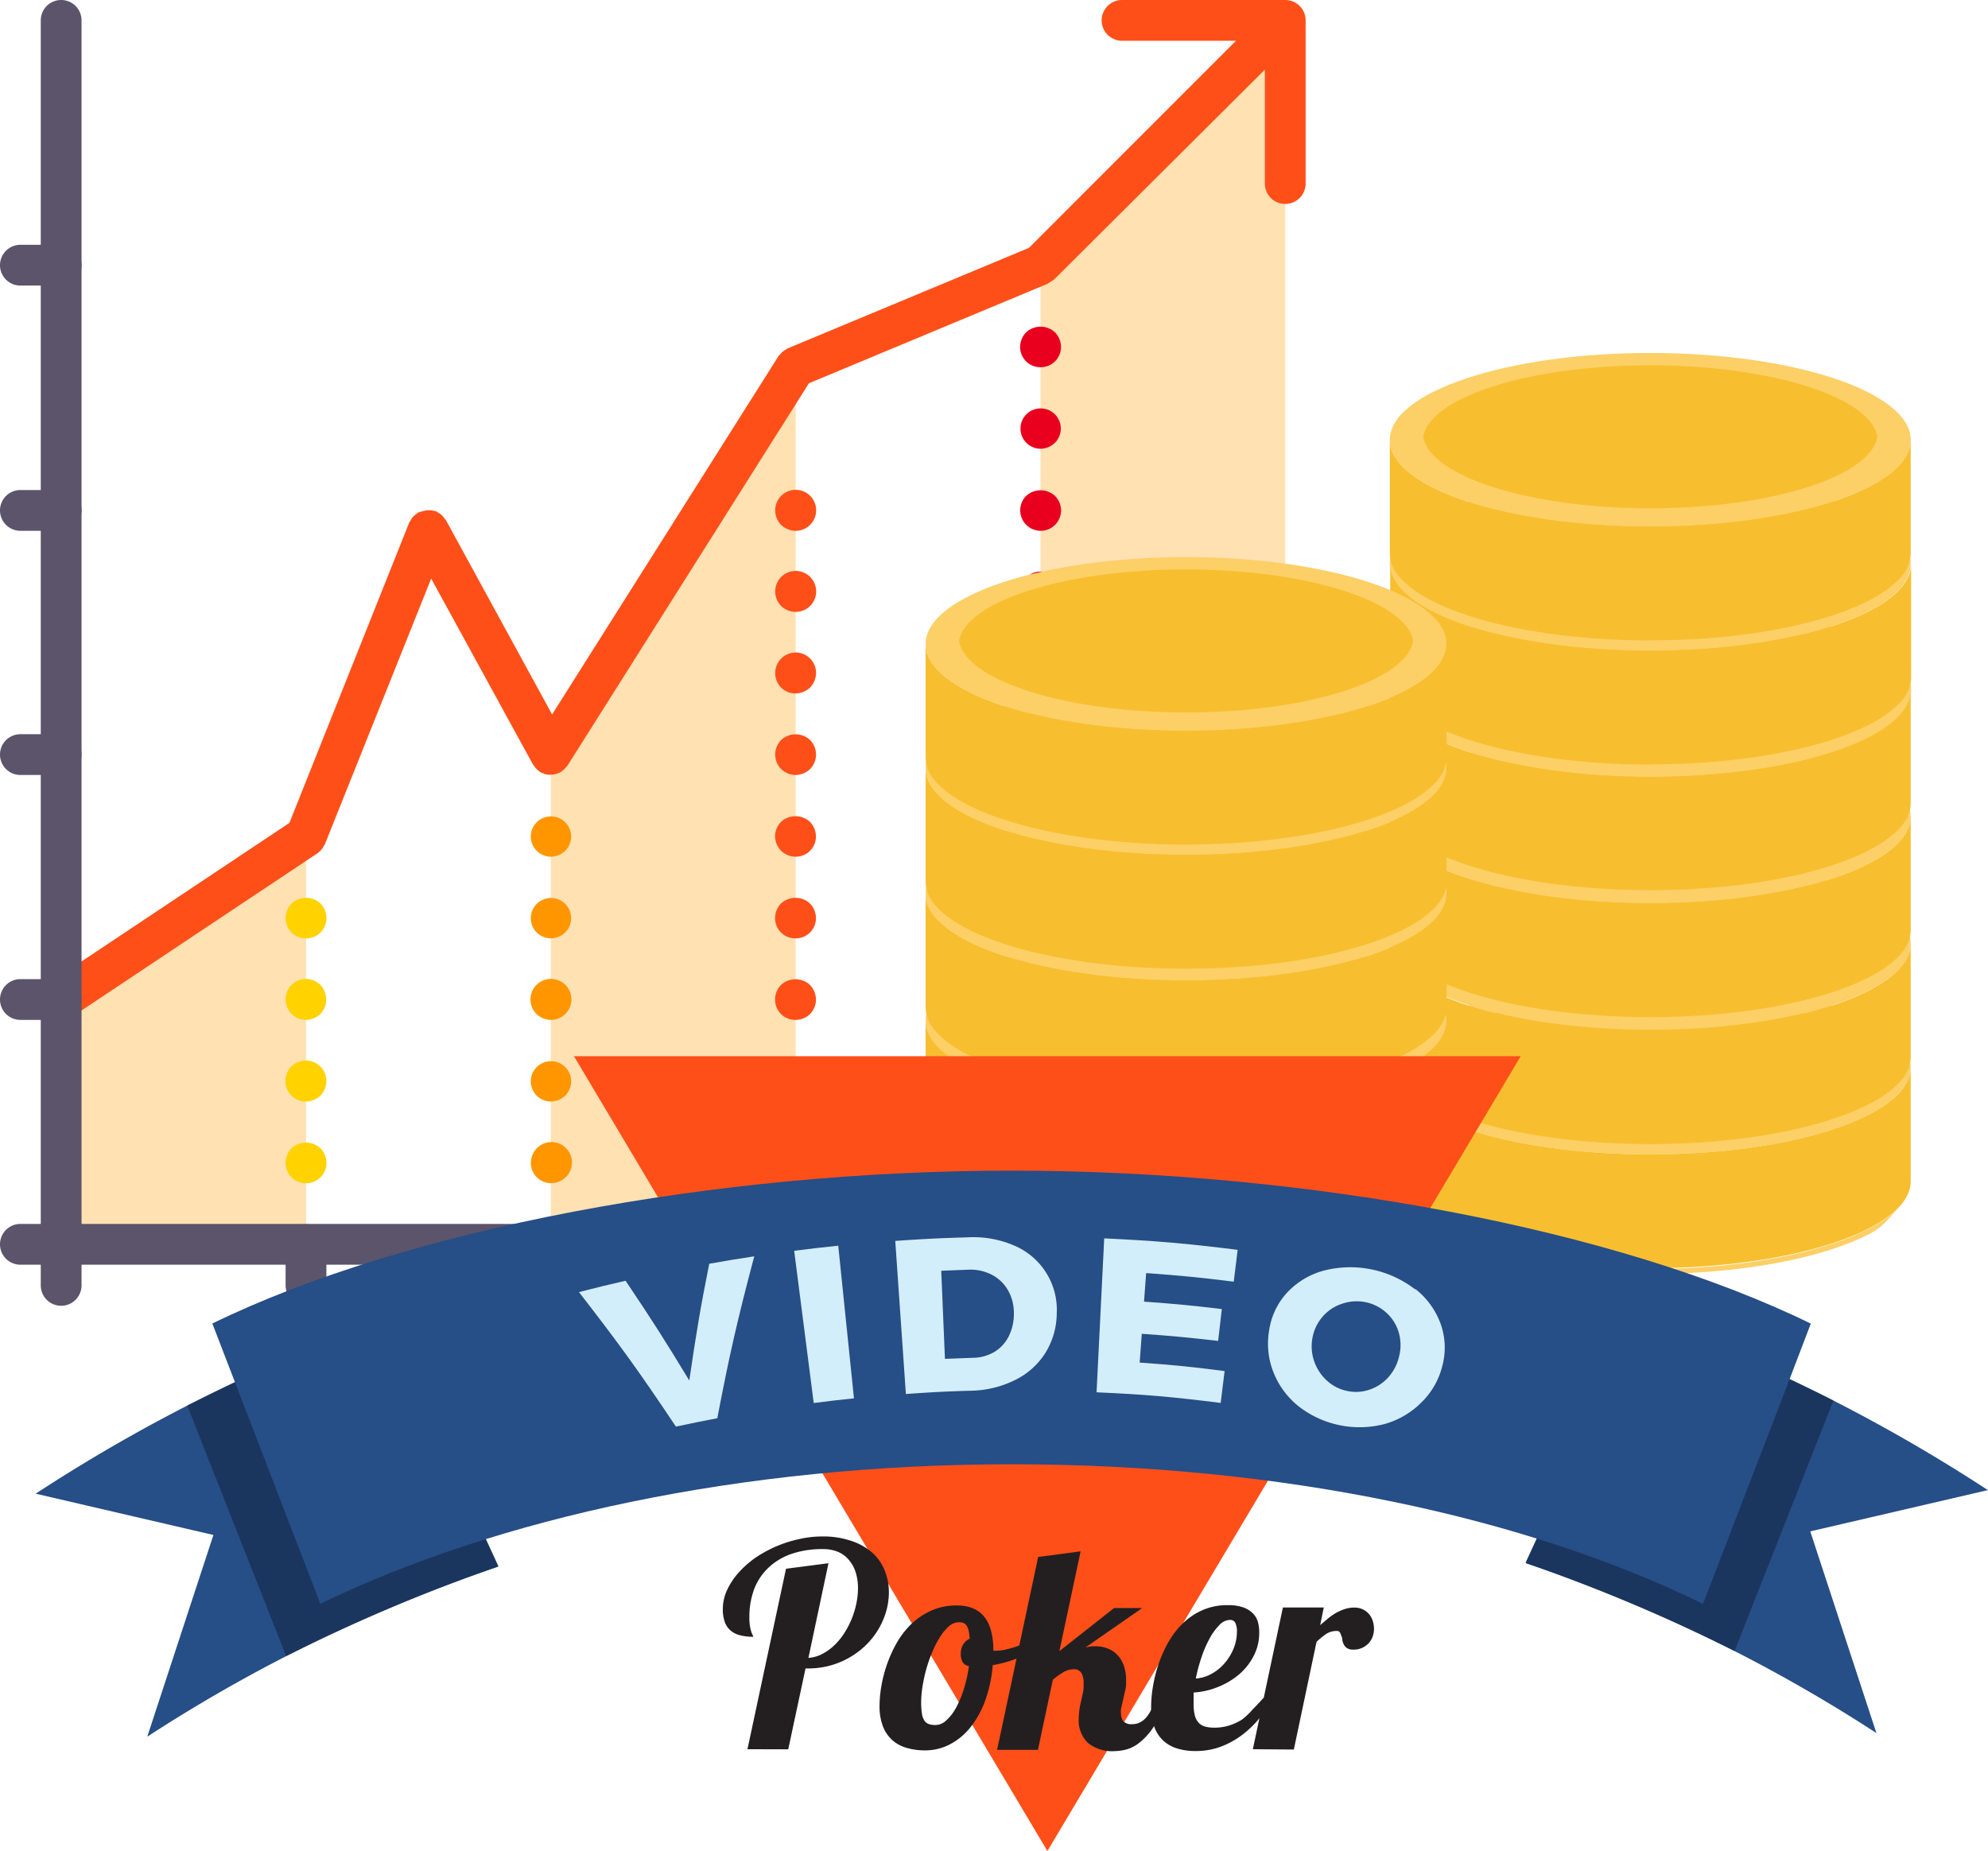 <svg xmlns="http://www.w3.org/2000/svg" viewBox="0 0 187.24 174.36"><defs><style>.cls-1{fill:#ffe1b2}.cls-2{fill:#ff4f19}.cls-3{fill:#5c546a}.cls-4{fill:#e9001e}.cls-5{fill:#ff9600}.cls-6{fill:#ffd200}.cls-7{fill:#fccf67}.cls-8{fill:#f7bf2f}.cls-9{fill:#264e87;fill-rule:evenodd}.cls-10{fill:#1b365e}.cls-11{fill:#d3eefb}.cls-12{fill:#231f20}</style></defs><title>video-poker---spielregeln%2c-tipps-und-strategien</title><g id="Layer_2" data-name="Layer 2"><g id="Layer_2-2" data-name="Layer 2"><g id="_Group_" data-name="&lt;Group&gt;"><path id="_Compound_Path_" data-name="&lt;Compound Path&gt;" class="cls-1" d="M51.88 71.1 74.94 34.59v82.62H51.88zm0 0"/><path id="_Compound_Path_2" data-name="&lt;Compound Path&gt;" class="cls-1" d="M98 25 121.05 1.92V117.21H98zm0 0"/><path id="_Compound_Path_3" data-name="&lt;Compound Path&gt;" class="cls-1" d="M5.76 94.15 28.82 78.78v38.43H5.76zm0 0"/><path id="_Compound_Path_4" data-name="&lt;Compound Path&gt;" class="cls-2" d="M121.05.0H105.68a1.92 1.92.0 0 0 0 3.84h10.73L96.91 23.35 74.2 32.81c-.06.0-.11.08-.17.11a1.84 1.84.0 0 0-.31.21 1.87 1.87.0 0 0-.27.28 1.71 1.71.0 0 0-.13.14L52 67.3 42 49a1.76 1.76.0 0 0-.16-.19 1.91 1.91.0 0 0-.26-.31 1.84 1.84.0 0 0-.32-.21 1.67 1.67.0 0 0-.23-.15h-.09a1.94 1.94.0 0 0-.37-.07 1.8 1.8.0 0 0-.37.0 1.86 1.86.0 0 0-.32.07 1.91 1.91.0 0 0-.4.12h-.08a2 2 0 0 0-.19.16 1.83 1.83.0 0 0-.31.26 1.79 1.79.0 0 0-.22.33 1.92 1.92.0 0 0-.14.22L27.26 77.51 4.7 92.55a1.92 1.92.0 0 0 2.13 3.2L29.89 80.38a1.9 1.9.0 0 0 .48-.48 2 2 0 0 0 .11-.19 1.72 1.72.0 0 0 .13-.21l10-25L50.19 72s.05.07.08.1l.11.15a1.88 1.88.0 0 0 .41.4l.06.06v0a1.86 1.86.0 0 0 .32.14l.16.07a1.9 1.9.0 0 0 .43.06h.08a1.93 1.93.0 0 0 .59-.1 2 2 0 0 0 .33-.13h0a1.94 1.94.0 0 0 .51-.43l.1-.12s.06-.06.09-.1l22.73-36 22.48-9.37h0a235.57 235.57.0 0 1 .62-.41h0L119.13 6.56V17.29a1.92 1.92.0 0 0 3.84.0V1.92A1.92 1.92.0 0 0 121.05.0zm0 0"/><path id="_Compound_Path_5" data-name="&lt;Compound Path&gt;" class="cls-3" d="M5.76 123a1.92 1.92.0 0 1-1.92-1.92v-3.84a1.92 1.92.0 0 1 3.84.0v3.84A1.92 1.92.0 0 1 5.76 123zm0 0"/><path id="_Compound_Path_6" data-name="&lt;Compound Path&gt;" class="cls-3" d="M28.82 123a1.92 1.92.0 0 1-1.92-1.92v-3.84a1.92 1.92.0 1 1 3.84.0v3.84A1.92 1.92.0 0 1 28.82 123zm0 0"/><path id="_Compound_Path_7" data-name="&lt;Compound Path&gt;" class="cls-3" d="M51.88 123A1.92 1.92.0 0 1 50 121.05v-3.84a1.92 1.92.0 0 1 3.84.0v3.84A1.92 1.92.0 0 1 51.88 123zm0 0"/><path id="_Compound_Path_8" data-name="&lt;Compound Path&gt;" class="cls-3" d="M74.94 123A1.92 1.92.0 0 1 73 121.05v-3.84a1.92 1.92.0 0 1 3.84.0v3.84A1.92 1.92.0 0 1 74.94 123zm0 0"/><path id="_Compound_Path_9" data-name="&lt;Compound Path&gt;" class="cls-3" d="M98 123a1.92 1.92.0 0 1-1.92-1.92v-3.84a1.92 1.92.0 0 1 3.84.0v3.84A1.92 1.92.0 0 1 98 123zm0 0"/><path id="_Compound_Path_10" data-name="&lt;Compound Path&gt;" class="cls-3" d="M5.76 26.9H1.92a1.92 1.92.0 0 1 0-3.84H5.76a1.92 1.92.0 1 1 0 3.84zm0 0"/><path id="_Compound_Path_11" data-name="&lt;Compound Path&gt;" class="cls-3" d="M5.76 50H1.92a1.92 1.92.0 0 1 0-3.84H5.76a1.92 1.92.0 1 1 0 3.84zm0 0"/><path id="_Compound_Path_12" data-name="&lt;Compound Path&gt;" class="cls-3" d="M5.76 73H1.92a1.92 1.92.0 0 1 0-3.84H5.76a1.92 1.92.0 1 1 0 3.84zm0 0"/><path id="_Compound_Path_13" data-name="&lt;Compound Path&gt;" class="cls-3" d="M5.76 96.07H1.92a1.92 1.92.0 0 1 0-3.84H5.76a1.92 1.92.0 1 1 0 3.84zm0 0"/><path id="_Compound_Path_14" data-name="&lt;Compound Path&gt;" class="cls-3" d="M5.76 119.13H1.92a1.92 1.92.0 0 1 0-3.84H5.76a1.92 1.92.0 1 1 0 3.84zm0 0"/><path id="_Compound_Path_15" data-name="&lt;Compound Path&gt;" class="cls-3" d="M121.05 119.13H5.76a1.92 1.92.0 0 1-1.92-1.92V1.92a1.92 1.92.0 0 1 3.84.0V115.29H121.05a1.92 1.92.0 1 1 0 3.84zm0 0"/><path id="_Compound_Path_16" data-name="&lt;Compound Path&gt;" class="cls-2" d="M74.94 80.7a2 2 0 0 1-1.37-.56A2 2 0 0 1 73 78.78a1.94 1.94.0 0 1 .56-1.36 2 2 0 0 1 2.73.0 2 2 0 0 1 .56 1.36 1.9 1.9.0 0 1-1.92 1.92zm0 0"/><path id="_Compound_Path_17" data-name="&lt;Compound Path&gt;" class="cls-2" d="M74.94 73a2 2 0 0 1-1.37-.56 1.95 1.95.0 0 1 0-2.73 2 2 0 0 1 2.73.0 1.95 1.95.0 0 1 0 2.73 2 2 0 0 1-1.36.56zm0 0"/><path id="_Compound_Path_18" data-name="&lt;Compound Path&gt;" class="cls-2" d="M74.94 65.33a2 2 0 0 1-1.37-.56 1.95 1.95.0 0 1 0-2.73 1.92 1.92.0 0 1 3.29 1.36 2 2 0 0 1-.56 1.36 2 2 0 0 1-1.36.56zm0 0"/><path id="_Compound_Path_19" data-name="&lt;Compound Path&gt;" class="cls-2" d="M74.94 57.64a2 2 0 0 1-1.37-.56 1.95 1.95.0 0 1 0-2.73 1.93 1.93.0 1 1 1.37 3.29zm0 0"/><path id="_Compound_Path_20" data-name="&lt;Compound Path&gt;" class="cls-2" d="M74.94 50a2 2 0 0 1-1.37-.56 1.95 1.95.0 0 1 0-2.73A1.93 1.93.0 1 1 74.94 50zm0 0"/><path id="_Compound_Path_21" data-name="&lt;Compound Path&gt;" class="cls-2" d="M74.94 111.45a2 2 0 0 1-1.37-.56 1.95 1.95.0 0 1 0-2.73 1.93 1.93.0 1 1 1.37 3.28zm0 0"/><path id="_Compound_Path_22" data-name="&lt;Compound Path&gt;" class="cls-2" d="M74.94 103.76a1.94 1.94.0 0 1-1.37-.56 2 2 0 0 1-.56-1.36 1.94 1.94.0 0 1 .56-1.36 2 2 0 0 1 2.73.0 2 2 0 0 1 .56 1.36 2 2 0 0 1-.56 1.36 1.94 1.94.0 0 1-1.36.56zm0 0"/><path id="_Compound_Path_23" data-name="&lt;Compound Path&gt;" class="cls-2" d="M74.94 96.07A1.9 1.9.0 0 1 73 94.15a1.94 1.94.0 0 1 .56-1.37 2 2 0 0 1 2.73.0 2 2 0 0 1 .56 1.37 1.9 1.9.0 0 1-1.92 1.92zm0 0"/><path id="_Compound_Path_24" data-name="&lt;Compound Path&gt;" class="cls-2" d="M74.94 88.39A1.9 1.9.0 0 1 73 86.47a1.94 1.94.0 0 1 .56-1.36 2 2 0 0 1 2.73.0 2 2 0 0 1 .56 1.36 1.9 1.9.0 0 1-1.92 1.92zm0 0"/><path id="_Compound_Path_25" data-name="&lt;Compound Path&gt;" class="cls-4" d="M98 80.7a1.9 1.9.0 0 1-1.92-1.92 1.94 1.94.0 0 1 .56-1.36 2 2 0 0 1 2.73.0A1.92 1.92.0 0 1 98 80.7zm0 0"/><path id="_Compound_Path_26" data-name="&lt;Compound Path&gt;" class="cls-4" d="M98 73a1.9 1.9.0 1 1 1.36-.56A2 2 0 0 1 98 73zm0 0"/><path id="_Compound_Path_27" data-name="&lt;Compound Path&gt;" class="cls-4" d="M98 65.33A1.93 1.93.0 0 1 96.63 62a2 2 0 0 1 2.73.0A1.92 1.92.0 0 1 98 65.33zm0 0"/><path id="_Compound_Path_28" data-name="&lt;Compound Path&gt;" class="cls-4" d="M98 57.64a1.9 1.9.0 1 1 1.36-.56 2 2 0 0 1-1.36.56zm0 0"/><path id="_Compound_Path_29" data-name="&lt;Compound Path&gt;" class="cls-4" d="M98 50a1.93 1.93.0 0 1-1.36-3.28 2 2 0 0 1 2.73.0A1.92 1.92.0 0 1 98 50zm0 0"/><path id="_Compound_Path_30" data-name="&lt;Compound Path&gt;" class="cls-4" d="M98 42.27a1.9 1.9.0 1 1 1.36-.56 2 2 0 0 1-1.36.56zm0 0"/><path id="_Compound_Path_31" data-name="&lt;Compound Path&gt;" class="cls-4" d="M98 34.59a1.9 1.9.0 0 1-1.92-1.92 2 2 0 0 1 .56-1.36 2 2 0 0 1 2.73.0 2 2 0 0 1 .56 1.36A1.9 1.9.0 0 1 98 34.59zm0 0"/><path id="_Compound_Path_32" data-name="&lt;Compound Path&gt;" class="cls-4" d="M98 111.45a1.92 1.92.0 0 1-1.36-.58 1.9 1.9.0 0 1-.56-1.35 1.92 1.92.0 1 1 3.84.0A1.94 1.94.0 0 1 98 111.45zm0 0"/><path id="_Compound_Path_33" data-name="&lt;Compound Path&gt;" class="cls-4" d="M98 103.76a1.9 1.9.0 0 1-1.92-1.92 2 2 0 0 1 .56-1.36 2 2 0 0 1 2.73.0 2 2 0 0 1 .56 1.36A1.91 1.91.0 0 1 98 103.76zm0 0"/><path id="_Compound_Path_34" data-name="&lt;Compound Path&gt;" class="cls-4" d="M98 96.07a1.93 1.93.0 0 1-1.36-3.29 1.92 1.92.0 0 1 3.29 1.37A1.9 1.9.0 0 1 98 96.07zm0 0"/><path id="_Compound_Path_35" data-name="&lt;Compound Path&gt;" class="cls-4" d="M98 88.39a1.9 1.9.0 0 1-1.92-1.92 1.94 1.94.0 0 1 .56-1.36 2 2 0 0 1 2.73.0 1.9 1.9.0 0 1 .56 1.35A1.9 1.9.0 0 1 98 88.39zm0 0"/><path id="_Compound_Path_36" data-name="&lt;Compound Path&gt;" class="cls-5" d="M51.88 80.7a1.9 1.9.0 1 1 1.36-.56 2 2 0 0 1-1.36.56zm0 0"/><path id="_Compound_Path_37" data-name="&lt;Compound Path&gt;" class="cls-5" d="M51.88 111.45A1.9 1.9.0 0 1 50 109.52a2 2 0 0 1 .56-1.36 1.93 1.93.0 1 1 1.36 3.28zm0 0"/><path id="_Compound_Path_38" data-name="&lt;Compound Path&gt;" class="cls-5" d="M51.88 103.76a1.9 1.9.0 1 1 1.36-.56 2 2 0 0 1-1.36.56zm0 0"/><path id="_Compound_Path_39" data-name="&lt;Compound Path&gt;" class="cls-5" d="M51.88 96.07a2 2 0 0 1-1.36-.56 1.95 1.95.0 0 1 0-2.73 1.93 1.93.0 1 1 1.36 3.29zm0 0"/><path id="_Compound_Path_40" data-name="&lt;Compound Path&gt;" class="cls-5" d="M51.88 88.39a1.9 1.9.0 1 1 1.36-.56 2 2 0 0 1-1.36.56zm0 0"/><path id="_Compound_Path_41" data-name="&lt;Compound Path&gt;" class="cls-6" d="M28.82 111.45a1.9 1.9.0 0 1-1.92-1.92 2 2 0 0 1 .56-1.36 2 2 0 0 1 2.73.0 2 2 0 0 1 .56 1.36 1.9 1.9.0 0 1-1.92 1.92zm0 0"/><path id="_Compound_Path_42" data-name="&lt;Compound Path&gt;" class="cls-6" d="M28.82 103.76a1.93 1.93.0 1 1 1.92-1.92 2 2 0 0 1-.56 1.36 2 2 0 0 1-1.36.56zm0 0"/><path id="_Compound_Path_43" data-name="&lt;Compound Path&gt;" class="cls-6" d="M28.82 96.07a2 2 0 0 1-1.36-.56 2 2 0 0 1-.56-1.36 1.92 1.92.0 0 1 3.28-1.37 2 2 0 0 1 0 2.73 2 2 0 0 1-1.36.56zm0 0"/><path id="_Compound_Path_44" data-name="&lt;Compound Path&gt;" class="cls-6" d="M28.82 88.39a1.9 1.9.0 0 1-1.92-1.92 2 2 0 0 1 .56-1.36 2 2 0 0 1 2.73.0 2 2 0 0 1 .56 1.36 1.9 1.9.0 0 1-1.92 1.92zm0 0"/></g><g id="_Group_2" data-name="&lt;Group&gt;"><g id="_Group_3" data-name="&lt;Group&gt;"><g id="_Group_4" data-name="&lt;Group&gt;"><path id="_Path_" data-name="&lt;Path&gt;" class="cls-7" d="M155.43 92.38c13.51.0 24.53 3.68 24.53 8.18s-11 8.18-24.53 8.18-24.53-3.68-24.53-8.18 11-8.18 24.53-8.18z"/><path id="_Path_2" data-name="&lt;Path&gt;" class="cls-8" d="M155.43 119.46c13.51.0 24.53-3.68 24.53-8.18V100.56c0 4.5-11 8.18-24.53 8.18s-24.53-3.68-24.53-8.18v10.72c0 4.5 11 8.18 24.53 8.18z"/><path id="_Path_3" data-name="&lt;Path&gt;" class="cls-7" d="M155.43 120c8.48.0 16-1.45 20.39-3.64a6.2 6.2.0 0 0 1.82-1.29l1.4-1.54c-2.92 3.42-12.41 6-23.61 6s-20.69-2.53-23.61-6l1.4 1.54a6.13 6.13.0 0 0 1.82 1.29c4.41 2.19 11.91 3.64 20.39 3.64z"/><path id="_Path_4" data-name="&lt;Path&gt;" class="cls-7" d="M155.43 92.74c11.8.0 21.42 3.21 21.42 7.14S167.23 107 155.43 107 134 103.81 134 99.88s9.63-7.14 21.42-7.14z"/><path id="_Path_5" data-name="&lt;Path&gt;" class="cls-8" d="M176.82 100.28c-.63 3.75-10 6.73-21.39 6.73s-20.75-3-21.38-6.73c.63-3.75 10-6.74 21.38-6.74s20.76 3 21.39 6.74z"/></g><g id="_Group_5" data-name="&lt;Group&gt;"><path id="_Path_6" data-name="&lt;Path&gt;" class="cls-7" d="M155.43 80.69c13.51.0 24.53 3.68 24.53 8.18S168.94 97 155.43 97s-24.53-3.68-24.53-8.18 11-8.18 24.53-8.18z"/><path id="_Path_7" data-name="&lt;Path&gt;" class="cls-8" d="M155.43 107.77c13.51.0 24.53-3.68 24.53-8.18V88.87c0 4.5-11 8.18-24.53 8.18s-24.53-3.68-24.53-8.18V99.59c0 4.5 11 8.18 24.53 8.18z"/><path id="_Path_8" data-name="&lt;Path&gt;" class="cls-7" d="M155.43 108.27c8.48.0 16-1.45 20.39-3.64a6.2 6.2.0 0 0 1.82-1.29l1.4-1.54c-2.92 3.42-12.41 6-23.61 6s-20.69-2.53-23.61-6l1.4 1.54a6.13 6.13.0 0 0 1.82 1.29c4.41 2.19 11.91 3.64 20.39 3.64z"/><path id="_Path_9" data-name="&lt;Path&gt;" class="cls-7" d="M155.43 81c11.8.0 21.42 3.21 21.42 7.14s-9.62 7.14-21.42 7.14S134 92.11 134 88.19 143.64 81 155.43 81z"/><path id="_Path_10" data-name="&lt;Path&gt;" class="cls-8" d="M176.82 88.59c-.63 3.75-10 6.73-21.39 6.73s-20.75-3-21.38-6.73c.63-3.75 10-6.74 21.38-6.74s20.76 3 21.39 6.74z"/></g><g id="_Group_6" data-name="&lt;Group&gt;"><path id="_Path_11" data-name="&lt;Path&gt;" class="cls-7" d="M155.43 68.73c13.51.0 24.53 3.68 24.53 8.18s-11 8.18-24.53 8.18-24.53-3.68-24.53-8.18 11-8.18 24.53-8.18z"/><path id="_Path_12" data-name="&lt;Path&gt;" class="cls-8" d="M155.43 95.81c13.51.0 24.53-3.68 24.53-8.18V76.91c0 4.5-11 8.18-24.53 8.18s-24.53-3.68-24.53-8.18V87.63c0 4.5 11 8.18 24.53 8.18z"/><path id="_Path_13" data-name="&lt;Path&gt;" class="cls-7" d="M155.43 96.32c8.48.0 16-1.45 20.39-3.64a6.13 6.13.0 0 0 1.82-1.29l1.4-1.53c-2.92 3.43-12.41 6-23.61 6s-20.69-2.53-23.61-6l1.4 1.53A6.06 6.06.0 0 0 135 92.68c4.41 2.19 11.91 3.64 20.39 3.64z"/><path id="_Path_14" data-name="&lt;Path&gt;" class="cls-7" d="M155.43 69.08c11.8.0 21.42 3.21 21.42 7.14s-9.62 7.14-21.42 7.14S134 80.16 134 76.22s9.63-7.14 21.42-7.14z"/><path id="_Path_15" data-name="&lt;Path&gt;" class="cls-8" d="M176.82 76.63c-.63 3.75-10 6.74-21.39 6.74s-20.75-3-21.38-6.74c.63-3.74 10-6.73 21.38-6.73s20.76 3 21.39 6.73z"/></g><g id="_Group_7" data-name="&lt;Group&gt;"><path id="_Path_16" data-name="&lt;Path&gt;" class="cls-7" d="M155.43 56.77C168.94 56.77 180 60.45 180 65s-11 8.18-24.53 8.18S130.9 69.45 130.9 65s11-8.18 24.53-8.18z"/><path id="_Path_17" data-name="&lt;Path&gt;" class="cls-8" d="M155.43 83.85c13.51.0 24.53-3.67 24.53-8.18V65c0 4.5-11 8.18-24.53 8.18S130.9 69.45 130.9 65V75.67c0 4.5 11 8.18 24.53 8.18z"/><path id="_Path_18" data-name="&lt;Path&gt;" class="cls-7" d="M155.43 84.36c8.48.0 16-1.45 20.39-3.64a6.2 6.2.0 0 0 1.82-1.29L179 77.9c-2.92 3.43-12.41 6-23.61 6s-20.69-2.52-23.61-6l1.4 1.54A6.13 6.13.0 0 0 135 80.72c4.41 2.19 11.91 3.64 20.39 3.64z"/><path id="_Path_19" data-name="&lt;Path&gt;" class="cls-7" d="M155.43 57.13c11.8.0 21.42 3.21 21.42 7.14s-9.62 7.14-21.42 7.14S134 68.2 134 64.27s9.63-7.14 21.42-7.14z"/><path id="_Path_20" data-name="&lt;Path&gt;" class="cls-8" d="M176.82 64.67c-.63 3.75-10 6.74-21.39 6.74s-20.75-3-21.38-6.74c.63-3.74 10-6.73 21.38-6.73s20.76 3 21.39 6.73z"/></g><g id="_Group_8" data-name="&lt;Group&gt;"><path id="_Path_21" data-name="&lt;Path&gt;" class="cls-7" d="M155.43 44.94c13.51.0 24.53 3.67 24.53 8.18s-11 8.18-24.53 8.18-24.53-3.67-24.53-8.18 11-8.18 24.53-8.18z"/><path id="_Path_22" data-name="&lt;Path&gt;" class="cls-8" d="M155.43 72C168.94 72 180 68.35 180 63.84V53.12c0 4.5-11 8.18-24.53 8.18s-24.53-3.67-24.53-8.18V63.84c0 4.5 11 8.18 24.53 8.18z"/><path id="_Path_23" data-name="&lt;Path&gt;" class="cls-7" d="M155.43 72.53c8.48.0 16-1.45 20.39-3.64a6.24 6.24.0 0 0 1.82-1.29l1.4-1.54c-2.92 3.43-12.41 6-23.61 6s-20.69-2.52-23.61-6l1.4 1.54A6.16 6.16.0 0 0 135 68.89c4.41 2.19 11.91 3.64 20.39 3.64z"/><path id="_Path_24" data-name="&lt;Path&gt;" class="cls-7" d="M155.43 45.3c11.8.0 21.42 3.21 21.42 7.14s-9.62 7.14-21.42 7.14S134 56.37 134 52.44s9.63-7.14 21.42-7.14z"/><path id="_Path_25" data-name="&lt;Path&gt;" class="cls-8" d="M176.82 52.84c-.63 3.75-10 6.74-21.39 6.74s-20.75-3-21.38-6.74c.63-3.74 10-6.73 21.38-6.73s20.76 3 21.39 6.73z"/></g><g id="_Group_9" data-name="&lt;Group&gt;"><path id="_Path_26" data-name="&lt;Path&gt;" class="cls-7" d="M155.43 33.25c13.51.0 24.53 3.67 24.53 8.18s-11 8.18-24.53 8.18-24.53-3.67-24.53-8.18 11-8.18 24.53-8.18z"/><path id="_Path_27" data-name="&lt;Path&gt;" class="cls-8" d="M155.43 60.32c13.51.0 24.53-3.67 24.53-8.18V41.43c0 4.5-11 8.18-24.53 8.18s-24.53-3.67-24.53-8.18V52.15c0 4.5 11 8.18 24.53 8.18z"/><path id="_Path_28" data-name="&lt;Path&gt;" class="cls-7" d="M155.43 60.83c8.48.0 16-1.45 20.39-3.64a6.24 6.24.0 0 0 1.82-1.29l1.4-1.54c-2.92 3.43-12.41 6-23.61 6s-20.69-2.52-23.61-6l1.4 1.54A6.16 6.16.0 0 0 135 57.2c4.41 2.19 11.91 3.64 20.39 3.64z"/><path id="_Path_29" data-name="&lt;Path&gt;" class="cls-7" d="M155.43 33.6c11.8.0 21.42 3.21 21.42 7.14s-9.62 7.14-21.42 7.14S134 44.68 134 40.74s9.63-7.14 21.42-7.14z"/><path id="_Path_30" data-name="&lt;Path&gt;" class="cls-8" d="M176.82 41.14c-.63 3.75-10 6.74-21.39 6.74s-20.75-3-21.38-6.74c.63-3.74 10-6.73 21.38-6.73s20.76 3 21.39 6.73z"/></g></g></g><g id="_Group_10" data-name="&lt;Group&gt;"><g id="_Group_11" data-name="&lt;Group&gt;"><g id="_Group_12" data-name="&lt;Group&gt;"><path id="_Path_31" data-name="&lt;Path&gt;" class="cls-7" d="M111.71 99.91c13.51.0 24.53 3.68 24.53 8.18s-11 8.18-24.53 8.18-24.53-3.68-24.53-8.18 11-8.18 24.53-8.18z"/><path id="_Path_32" data-name="&lt;Path&gt;" class="cls-8" d="M111.71 127c13.51.0 24.53-3.68 24.53-8.18V108.09c0 4.5-11 8.18-24.53 8.18s-24.53-3.68-24.53-8.18v10.72c0 4.5 11 8.18 24.53 8.18z"/><path id="_Path_33" data-name="&lt;Path&gt;" class="cls-7" d="M111.71 127.5c8.48.0 16-1.45 20.39-3.64a6.2 6.2.0 0 0 1.82-1.29l1.4-1.54c-2.92 3.42-12.41 6-23.61 6S91 124.46 88.11 121l1.4 1.54a6.13 6.13.0 0 0 1.82 1.29c4.41 2.19 11.91 3.64 20.39 3.64z"/><path id="_Path_34" data-name="&lt;Path&gt;" class="cls-7" d="M111.71 100.27c11.8.0 21.42 3.21 21.42 7.14s-9.62 7.14-21.42 7.14-21.42-3.21-21.42-7.14 9.63-7.14 21.42-7.14z"/><path id="_Path_35" data-name="&lt;Path&gt;" class="cls-8" d="M133.1 107.82c-.63 3.75-10 6.73-21.39 6.73s-20.75-3-21.38-6.73c.63-3.75 10-6.74 21.38-6.74s20.76 3 21.39 6.74z"/></g><g id="_Group_13" data-name="&lt;Group&gt;"><path id="_Path_36" data-name="&lt;Path&gt;" class="cls-7" d="M111.71 88c13.51.0 24.53 3.68 24.53 8.18s-11 8.18-24.53 8.18-24.53-3.68-24.53-8.18S98.2 88 111.71 88z"/><path id="_Path_37" data-name="&lt;Path&gt;" class="cls-8" d="M111.71 115c13.51.0 24.53-3.68 24.53-8.18V96.14c0 4.5-11 8.18-24.53 8.18s-24.53-3.68-24.53-8.18v10.72c0 4.5 11 8.18 24.53 8.18z"/><path id="_Path_38" data-name="&lt;Path&gt;" class="cls-7" d="M111.71 115.55c8.48.0 16-1.45 20.39-3.64a6.13 6.13.0 0 0 1.82-1.29l1.4-1.53c-2.92 3.43-12.41 6-23.61 6s-20.69-2.53-23.61-6l1.4 1.53a6.06 6.06.0 0 0 1.82 1.29c4.41 2.19 11.91 3.64 20.39 3.64z"/><path id="_Path_39" data-name="&lt;Path&gt;" class="cls-7" d="M111.71 88.31c11.8.0 21.42 3.21 21.42 7.14s-9.62 7.14-21.42 7.14-21.42-3.21-21.42-7.14 9.63-7.14 21.42-7.14z"/><path id="_Path_40" data-name="&lt;Path&gt;" class="cls-8" d="M133.1 95.85c-.63 3.75-10 6.74-21.39 6.74S91 99.6 90.33 95.85c.63-3.74 10-6.73 21.38-6.73s20.76 3 21.39 6.73z"/></g><g id="_Group_14" data-name="&lt;Group&gt;"><path id="_Path_41" data-name="&lt;Path&gt;" class="cls-7" d="M111.71 76c13.51.0 24.53 3.68 24.53 8.18s-11 8.18-24.53 8.18-24.53-3.67-24.53-8.18S98.2 76 111.71 76z"/><path id="_Path_42" data-name="&lt;Path&gt;" class="cls-8" d="M111.71 103.08c13.51.0 24.53-3.67 24.53-8.18V84.18c0 4.5-11 8.18-24.53 8.18s-24.53-3.67-24.53-8.18V94.9c0 4.5 11 8.18 24.53 8.18z"/><path id="_Path_43" data-name="&lt;Path&gt;" class="cls-7" d="M111.71 103.58c8.48.0 16-1.45 20.39-3.64a6.2 6.2.0 0 0 1.82-1.29l1.4-1.54c-2.92 3.43-12.41 6-23.61 6s-20.69-2.52-23.61-6l1.4 1.54a6.13 6.13.0 0 0 1.82 1.29c4.41 2.19 11.91 3.64 20.39 3.64z"/><path id="_Path_44" data-name="&lt;Path&gt;" class="cls-7" d="M111.71 76.35c11.8.0 21.42 3.21 21.42 7.14s-9.62 7.14-21.42 7.14-21.42-3.2-21.42-7.14 9.63-7.14 21.42-7.14z"/><path id="_Path_45" data-name="&lt;Path&gt;" class="cls-8" d="M133.1 83.9c-.63 3.75-10 6.74-21.39 6.74S91 87.64 90.33 83.9c.63-3.74 10-6.73 21.38-6.73s20.76 3 21.39 6.73z"/></g><g id="_Group_15" data-name="&lt;Group&gt;"><path id="_Path_46" data-name="&lt;Path&gt;" class="cls-7" d="M111.71 64.17c13.51.0 24.53 3.67 24.53 8.18s-11 8.18-24.53 8.18-24.53-3.67-24.53-8.18 11-8.18 24.53-8.18z"/><path id="_Path_47" data-name="&lt;Path&gt;" class="cls-8" d="M111.71 91.25c13.51.0 24.53-3.67 24.53-8.18V72.35c0 4.5-11 8.18-24.53 8.18s-24.53-3.67-24.53-8.18V83.07c0 4.5 11 8.18 24.53 8.18z"/><path id="_Path_48" data-name="&lt;Path&gt;" class="cls-7" d="M111.71 91.76c8.48.0 16-1.45 20.39-3.64a6.24 6.24.0 0 0 1.82-1.29l1.4-1.54c-2.92 3.43-12.41 6-23.61 6s-20.69-2.52-23.61-6l1.4 1.54a6.16 6.16.0 0 0 1.82 1.29c4.41 2.19 11.91 3.64 20.39 3.64z"/><path id="_Path_49" data-name="&lt;Path&gt;" class="cls-7" d="M111.71 64.52c11.8.0 21.42 3.21 21.42 7.14s-9.62 7.14-21.42 7.14-21.42-3.2-21.42-7.14 9.63-7.14 21.42-7.14z"/><path id="_Path_50" data-name="&lt;Path&gt;" class="cls-8" d="M133.1 72.07c-.63 3.75-10 6.74-21.39 6.74s-20.75-3-21.38-6.74c.63-3.74 10-6.73 21.38-6.73s20.76 3 21.39 6.73z"/></g><g id="_Group_16" data-name="&lt;Group&gt;"><path id="_Path_51" data-name="&lt;Path&gt;" class="cls-7" d="M111.71 52.48c13.51.0 24.53 3.67 24.53 8.18s-11 8.18-24.53 8.18-24.53-3.67-24.53-8.18 11-8.18 24.53-8.18z"/><path id="_Path_52" data-name="&lt;Path&gt;" class="cls-8" d="M111.71 79.55c13.51.0 24.53-3.67 24.53-8.18V60.66c0 4.5-11 8.18-24.53 8.18s-24.53-3.67-24.53-8.18V71.38c0 4.5 11 8.18 24.53 8.18z"/><path id="_Path_53" data-name="&lt;Path&gt;" class="cls-7" d="M111.71 80.06c8.48.0 16-1.45 20.39-3.64a6.24 6.24.0 0 0 1.82-1.29l1.4-1.54c-2.92 3.43-12.41 6-23.61 6S91 77 88.11 73.6l1.4 1.54a6.16 6.16.0 0 0 1.82 1.29c4.41 2.19 11.91 3.64 20.39 3.64z"/><path id="_Path_54" data-name="&lt;Path&gt;" class="cls-7" d="M111.71 52.83c11.8.0 21.42 3.21 21.42 7.14s-9.62 7.14-21.42 7.14S90.29 63.91 90.29 60s9.63-7.14 21.42-7.14z"/><path id="_Path_55" data-name="&lt;Path&gt;" class="cls-8" d="M133.1 60.37c-.63 3.75-10 6.74-21.39 6.74s-20.75-3-21.38-6.74c.63-3.74 10-6.73 21.38-6.73s20.76 3 21.39 6.73z"/></g></g></g><g id="_Group_17" data-name="&lt;Group&gt;"><path id="_Path_56" data-name="&lt;Path&gt;" class="cls-2" d="M54.06 99.49 98.65 174.36 143.23 99.49H54.06z"/><g id="_Group_18" data-name="&lt;Group&gt;"><path id="_Compound_Path_45" data-name="&lt;Compound Path&gt;" class="cls-9" d="M187.24 140.36l-16.74 3.89 6.23 19a146.35 146.35.0 0 0-33-16L154.35 124a157.11 157.11.0 0 1 32.89 16.37zM3.36 140.7l16.74 3.89-6.23 19a146.39 146.39.0 0 1 33-16L36.25 124.33A157.05 157.05.0 0 0 3.36 140.7z"/><g id="_Group_19" data-name="&lt;Group&gt;"><path id="_Path_57" data-name="&lt;Path&gt;" class="cls-10" d="M154.35 124l-10.67 23.22a163.71 163.71.0 0 1 19.69 8.3l9.31-23.59A176.46 176.46.0 0 0 154.35 124z"/><path id="_Path_58" data-name="&lt;Path&gt;" class="cls-10" d="M36.25 124.33a176.16 176.16.0 0 0-18.61 8.08L26.95 156a163.39 163.39.0 0 1 20-8.45z"/></g><path id="_Path_59" data-name="&lt;Path&gt;" class="cls-9" d="M20 124.67l10.17 26.4C46.8 143 69.84 137.93 95.3 137.93s48.49 5 65.1 13.15l8.15-21.16 2-5.24c-18.2-8.9-47.37-14.41-75.27-14.41S38.22 115.78 20 124.67z"/></g><g id="_Group_20" data-name="&lt;Group&gt;"><g id="_Group_21" data-name="&lt;Group&gt;"><path id="_Compound_Path_46" data-name="&lt;Compound Path&gt;" class="cls-11" d="M54.53 121.71c1.75-.45 2.63-.66 4.39-1.07 2.5 3.72 3.7 5.6 6 9.4.65-4.4 1-6.6 1.88-11 1.69-.3 2.54-.44 4.24-.7-1.61 6.09-2.31 9.15-3.48 15.25-1.56.3-2.34.46-3.9.79C60.22 129.23 58.39 126.69 54.53 121.71z"/><path id="_Compound_Path_47" data-name="&lt;Compound Path&gt;" class="cls-11" d="M74.8 117.82c1.66-.21 2.49-.31 4.15-.48l1.48 14.38c-1.52.16-2.28.24-3.79.44z"/><path id="_Compound_Path_48" data-name="&lt;Compound Path&gt;" class="cls-11" d="M95.62 117.37a6.57 6.57.0 0 1 3.91 6.35 7.16 7.16.0 0 1-1.09 3.75A7 7 0 0 1 95.59 130a9.68 9.68.0 0 1-4.13 1c-2.46.07-3.68.14-6.14.31l-1-14.42c2.75-.19 4.12-.26 6.88-.34A9.66 9.66.0 0 1 95.62 117.37zm-2 10A3.63 3.63.0 0 0 95 125.89a4.64 4.64.0 0 0 .49-2.17 4.3 4.3.0 0 0-.55-2.18 3.74 3.74.0 0 0-1.52-1.46 4.37 4.37.0 0 0-2.2-.48l-2.57.1L89 128l2.63-.1A4 4 0 0 0 93.61 127.37z"/><path id="_Compound_Path_49" data-name="&lt;Compound Path&gt;" class="cls-11" d="M104 116.65c5 .24 7.55.46 12.57 1.08l-.37 3c-3.29-.41-4.94-.57-8.25-.81l-.2 2.69c2.94.21 4.4.35 7.33.7l-.35 3c-2.87-.33-4.31-.47-7.19-.67l-.2 2.71c3.22.23 4.83.39 8 .8l-.37 3c-4.66-.58-7-.79-11.69-1z"/><path id="_Compound_Path_50" data-name="&lt;Compound Path&gt;" class="cls-11" d="M133.32 121.43a7.37 7.37.0 0 1 2.38 3.31 6.66 6.66.0 0 1 .14 3.95 7.22 7.22.0 0 1-2 3.45 7.88 7.88.0 0 1-3.44 2 9.35 9.35.0 0 1-8-1.6 7.73 7.73.0 0 1-2.4-3.13 7.3 7.3.0 0 1-.48-4 6.69 6.69.0 0 1 1.65-3.59 7.34 7.34.0 0 1 3.46-2.12 10 10 0 0 1 8.65 1.75zm-6.95 1.39a4.06 4.06.0 0 0-1.82 1.23 4.14 4.14.0 0 0-.94 2 4.26 4.26.0 0 0 .19 2.24 4.39 4.39.0 0 0 1.21 1.79 4 4 0 0 0 1.9.95 3.94 3.94.0 0 0 2.11-.14 4.17 4.17.0 0 0 1.77-1.19 4.45 4.45.0 0 0 1-2 4.26 4.26.0 0 0-.06-2.22 4 4 0 0 0-1.16-1.83 4.16 4.16.0 0 0-2-1A4.27 4.27.0 0 0 126.37 122.82z"/></g></g><g id="_Group_22" data-name="&lt;Group&gt;"><path id="_Compound_Path_51" data-name="&lt;Compound Path&gt;" class="cls-12" d="M70.4 164.77l3.63-17 4-.52-1.89 8.92a3.33 3.33.0 0 0 1.28-.36 5 5 0 0 0 1.13-.8 6.15 6.15.0 0 0 .94-1.13 8.23 8.23.0 0 0 1.16-2.81 7.18 7.18.0 0 0 .16-1.47 5.06 5.06.0 0 0-.19-1.4A3.33 3.33.0 0 0 80 147a2.73 2.73.0 0 0-1-.79 3.63 3.63.0 0 0-1.51-.29 8.91 8.91.0 0 0-2.91.44 6 6 0 0 0-2.17 1.28 5.5 5.5.0 0 0-1.36 2 7.49 7.49.0 0 0-.47 2.73 4.76 4.76.0 0 0 .06.83 3.61 3.61.0 0 0 .12.51 1.82 1.82.0 0 0 .12.29.39.39.0 0 1 .06.18 5 5 0 0 1-1.23-.14 2.23 2.23.0 0 1-.89-.44 1.88 1.88.0 0 1-.55-.8 3.45 3.45.0 0 1-.19-1.23 4.25 4.25.0 0 1 .38-1.75 6.53 6.53.0 0 1 1.06-1.63 9.24 9.24.0 0 1 1.58-1.42A11.64 11.64.0 0 1 75.17 145a9.73 9.73.0 0 1 2.25-.27 8.21 8.21.0 0 1 2.83.44 5.69 5.69.0 0 1 2 1.17A4.52 4.52.0 0 1 83.35 148a5.44 5.44.0 0 1 .37 2 6.65 6.65.0 0 1-.53 2.56 7.24 7.24.0 0 1-1.53 2.3 7.74 7.74.0 0 1-5.65 2.3h-.14l-1.63 7.62z"/><path id="_Compound_Path_52" data-name="&lt;Compound Path&gt;" class="cls-12" d="M98.21 154.63a6.55 6.55.0 0 1-2 1.4 10.61 10.61.0 0 1-2.71.82 12.57 12.57.0 0 1-.71 3.34 8.92 8.92.0 0 1-1.4 2.53 6.05 6.05.0 0 1-1.94 1.6 5 5 0 0 1-2.32.56 6.16 6.16.0 0 1-1.72-.23 3.47 3.47.0 0 1-1.36-.73 3.37 3.37.0 0 1-.89-1.3 5.28 5.28.0 0 1-.32-1.95 11.2 11.2.0 0 1 .16-1.78 12.83 12.83.0 0 1 .52-2.05 12.32 12.32.0 0 1 .93-2.07A8 8 0 0 1 85.81 153a6.62 6.62.0 0 1 1.88-1.28 5.81 5.81.0 0 1 2.44-.49q3.43.0 3.43 4.26v0h.12.16a4.14 4.14.0 0 0 1-.14A8.38 8.38.0 0 0 96 155a9.27 9.27.0 0 0 1.07-.51q.52-.29 1-.59zm-7 2.3a.8.8.0 0 1-.57-.41 1.6 1.6.0 0 1-.15-.71 1.69 1.69.0 0 1 .23-.92 1.37 1.37.0 0 1 .61-.53 4.8 4.8.0 0 0-.09-.72 1.57 1.57.0 0 0-.18-.48.66.66.0 0 0-.29-.27 1.11 1.11.0 0 0-.45-.08 1.43 1.43.0 0 0-.93.37 4.38 4.38.0 0 0-.84 1 9 9 0 0 0-.73 1.4 13.88 13.88.0 0 0-.57 1.62 14.59 14.59.0 0 0-.36 1.65 9.44 9.44.0 0 0-.13 1.48 6.6 6.6.0 0 0 .07 1.08 1.68 1.68.0 0 0 .23.66.83.83.0 0 0 .42.33 1.94 1.94.0 0 0 .64.09 1.48 1.48.0 0 0 1-.43 4.44 4.44.0 0 0 .91-1.17 9.31 9.31.0 0 0 .74-1.76A13.07 13.07.0 0 0 91.26 156.92z"/><path id="_Compound_Path_53" data-name="&lt;Compound Path&gt;" class="cls-12" d="M109.88 160a10.92 10.92.0 0 1-1.23 2.67 6.27 6.27.0 0 1-1.34 1.49 3.46 3.46.0 0 1-1.28.65 4.82 4.82.0 0 1-1.06.14 3.57 3.57.0 0 1-2.52-.79 2.92 2.92.0 0 1-.85-2.25 7.07 7.07.0 0 1 .16-1.4l.22-1a3.07 3.07.0 0 0 .08-.51q0-.25.0-.47a1.83 1.83.0 0 0-.21-.94.8.8.0 0 0-.76-.35 1.9 1.9.0 0 0-.93.27 7.47 7.47.0 0 0-1 .72l-1.4 6.6H93.91l3.87-18.17 4-.53-2 9.4 5.15-4.06h2.65l-5.35 3.72a3.46 3.46.0 0 1 .89-.12 3.16 3.16.0 0 1 1.3.25 2.55 2.55.0 0 1 .92.68 2.81 2.81.0 0 1 .54 1 4 4 0 0 1 .18 1.21q0 .25.0.5a3.15 3.15.0 0 1-.08.52l-.3 1.33a3.38 3.38.0 0 0-.1.43 2.79 2.79.0 0 0 0 .43 1.17 1.17.0 0 0 .21.7 1 1 0 0 0 .83.29 1.62 1.62.0 0 0 .76-.17 1.92 1.92.0 0 0 .59-.48 3.76 3.76.0 0 0 .48-.75q.22-.44.42-1z"/><path id="_Compound_Path_54" data-name="&lt;Compound Path&gt;" class="cls-12" d="M119.92 160a15.25 15.25.0 0 1-1.28 1.83 9.66 9.66.0 0 1-1.63 1.58 8.06 8.06.0 0 1-2 1.11 6.69 6.69.0 0 1-2.42.42 5.74 5.74.0 0 1-1.72-.24 3.39 3.39.0 0 1-1.32-.75 3.29 3.29.0 0 1-.84-1.31 5.65 5.65.0 0 1-.29-1.94 11.69 11.69.0 0 1 .16-1.77 13.62 13.62.0 0 1 .5-2.06 11.68 11.68.0 0 1 .9-2.07 8.17 8.17.0 0 1 1.36-1.82 6.28 6.28.0 0 1 1.87-1.29 5.8 5.8.0 0 1 2.44-.49 4.21 4.21.0 0 1 1.47.22 2.37 2.37.0 0 1 .9.57 1.88 1.88.0 0 1 .46.81 3.7 3.7.0 0 1 .12 1 4.69 4.69.0 0 1-.51 2.16 5.76 5.76.0 0 1-1.36 1.74 7.06 7.06.0 0 1-2 1.2 7.26 7.26.0 0 1-2.31.53q0 .3.0.57t0 .5a4.18 4.18.0 0 0 .12 1.11 1.58 1.58.0 0 0 .37.68 1.3 1.3.0 0 0 .6.35 3.21 3.21.0 0 0 .84.1 4.67 4.67.0 0 0 1.44-.21 5 5 0 0 0 1.21-.57A6.74 6.74.0 0 0 118 161q.5-.5 1-1.06zm-7.29-1.89a3.58 3.58.0 0 0 1.46-.43 4.45 4.45.0 0 0 1.24-1 4.89 4.89.0 0 0 .85-1.38 4.19 4.19.0 0 0 .32-1.61 1.86 1.86.0 0 0-.14-.8.53.53.0 0 0-.52-.3 1.42 1.42.0 0 0-1 .49 5.61 5.61.0 0 0-.92 1.27 10.91 10.91.0 0 0-.76 1.77A15.6 15.6.0 0 0 112.63 158.1z"/><path id="_Compound_Path_55" data-name="&lt;Compound Path&gt;" class="cls-12" d="M118 164.77l2.83-13.35h3.85l-.34 1.66.72-.61a5.58 5.58.0 0 1 .76-.53 4.57 4.57.0 0 1 .83-.37 2.87 2.87.0 0 1 .91-.14 1.76 1.76.0 0 1 1.38.61 1.84 1.84.0 0 1 .35.64 2.46 2.46.0 0 1 .12.76 2.16 2.16.0 0 1-.12.7 1.81 1.81.0 0 1-.36.62 1.89 1.89.0 0 1-.61.45 1.93 1.93.0 0 1-.85.18 1.07 1.07.0 0 1-.58-.13.87.87.0 0 1-.31-.33 1.53 1.53.0 0 1-.15-.42q0-.23-.1-.42a1.13 1.13.0 0 0-.14-.33.31.31.0 0 0-.28-.13 1.81 1.81.0 0 0-1 .28 7.81 7.81.0 0 0-.91.74l-2.14 10.15z"/></g></g></g></g></svg>